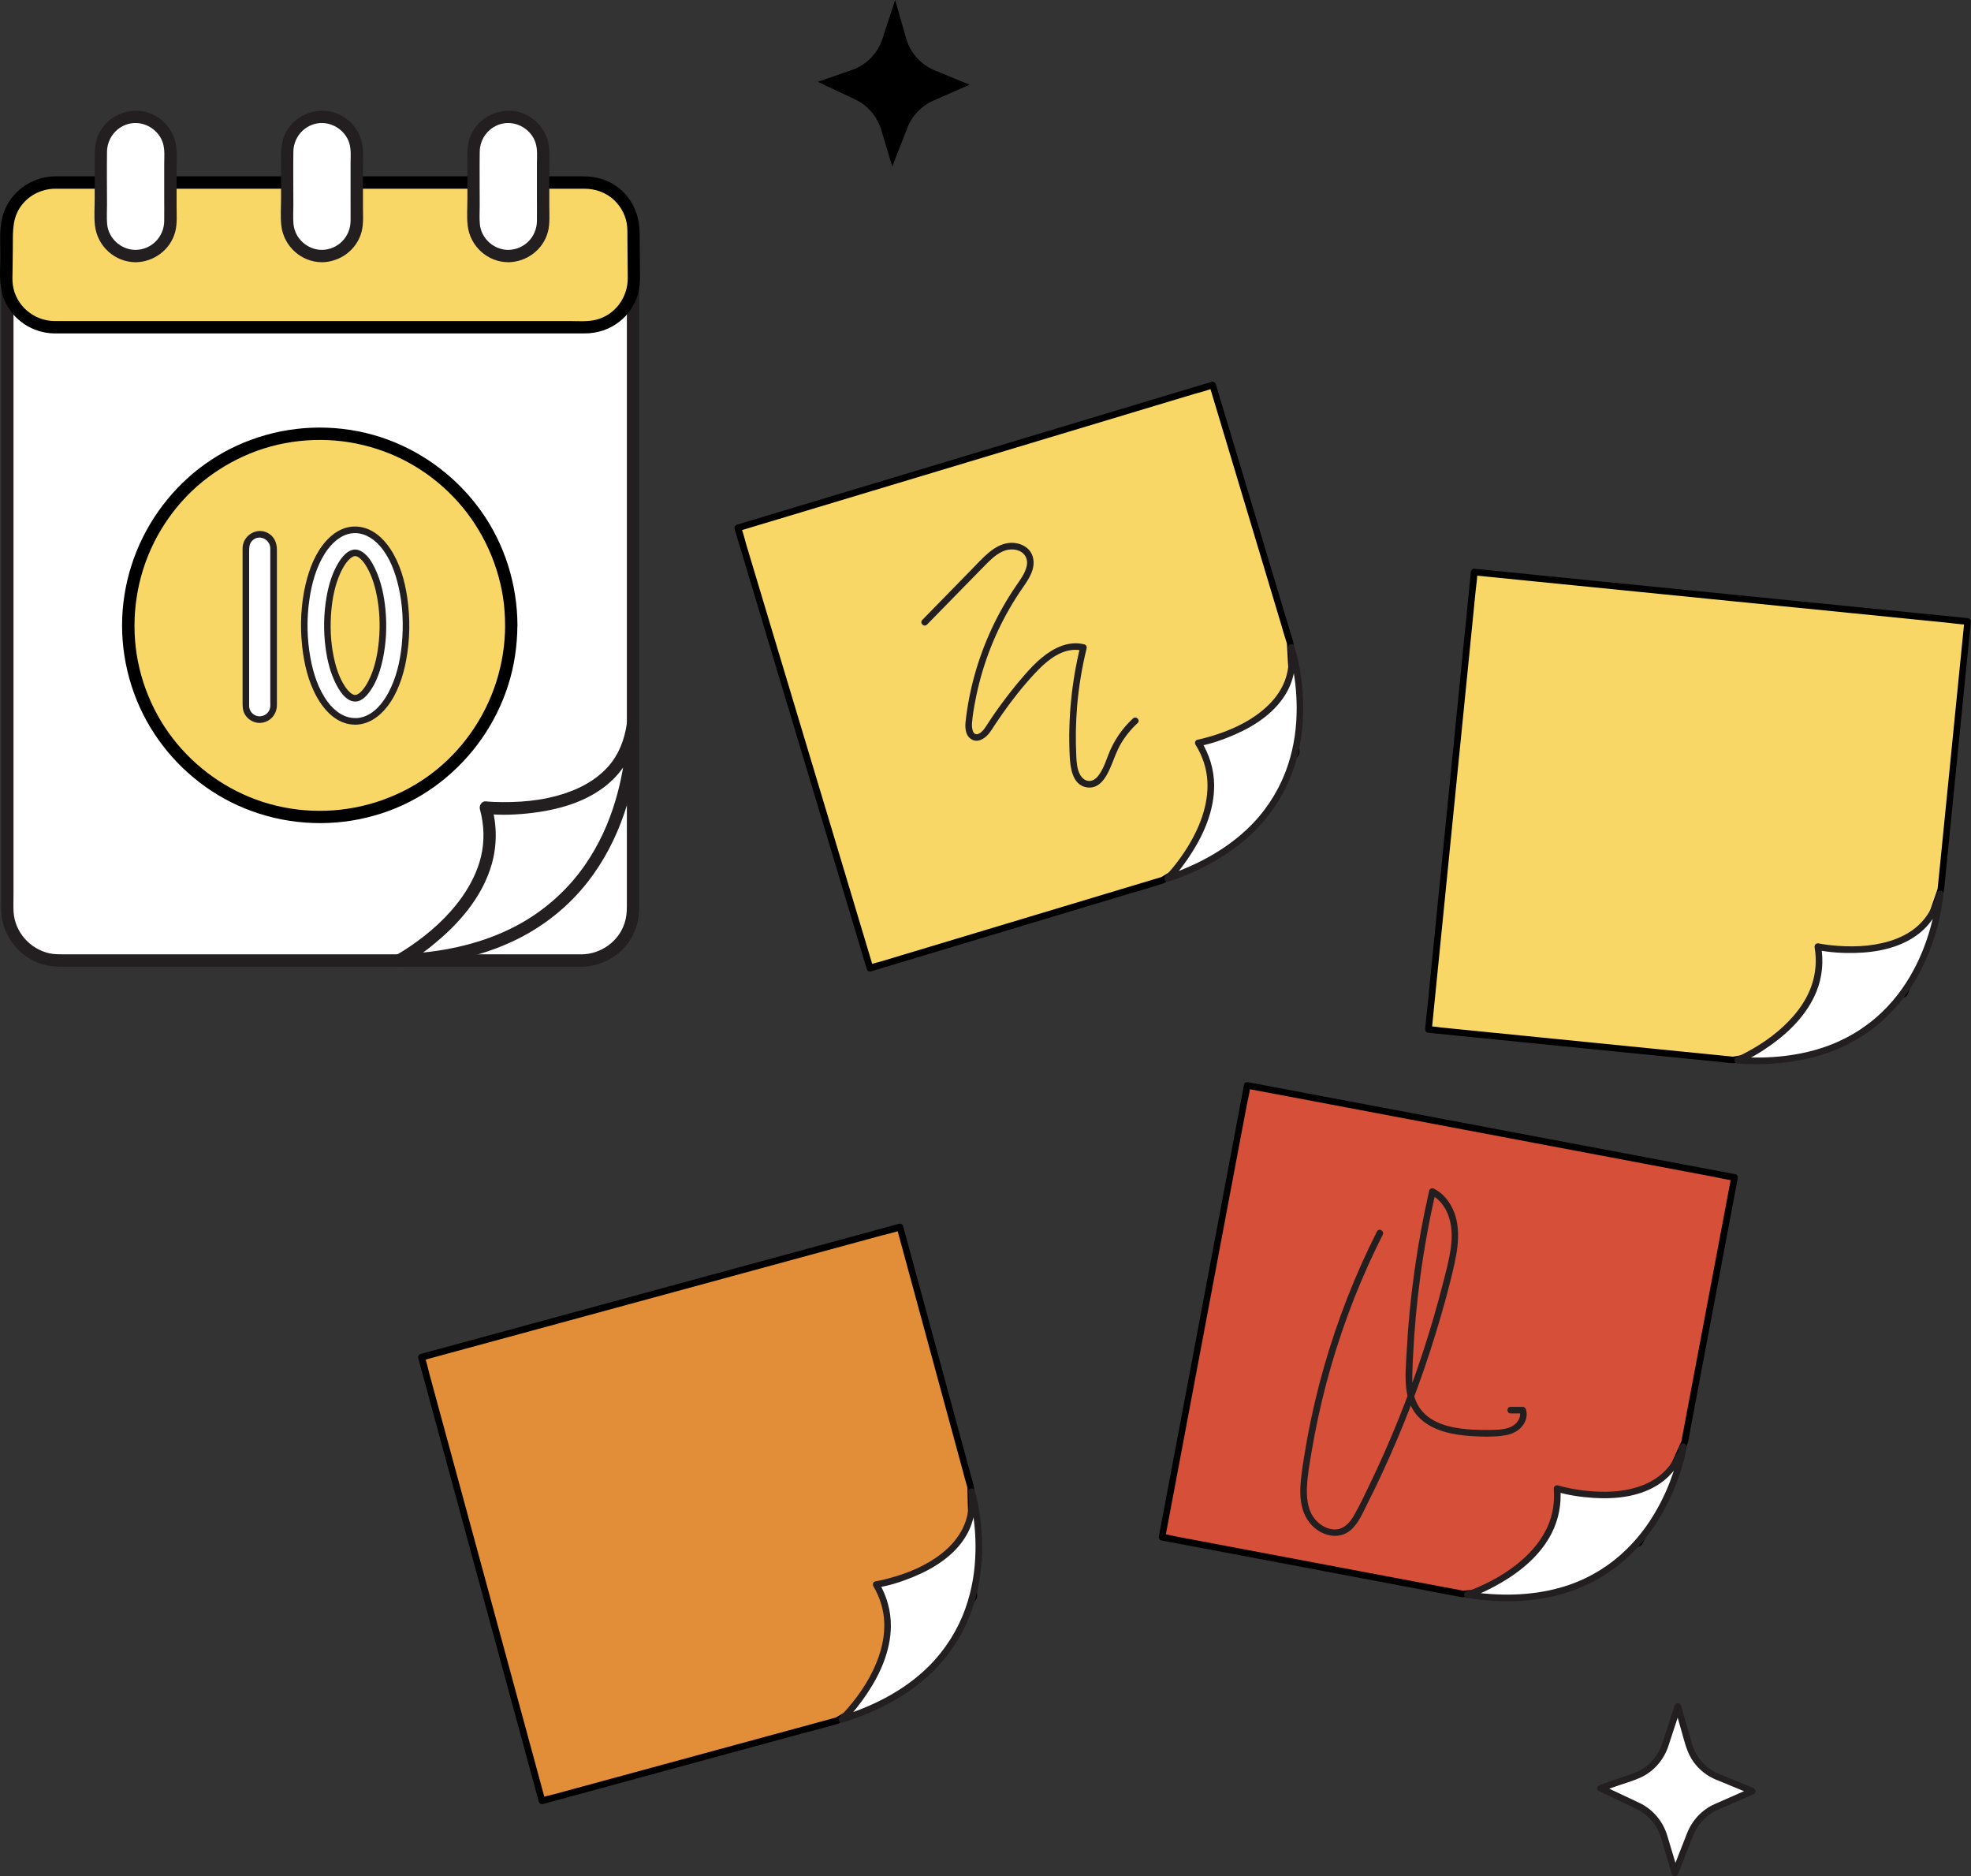 <?xml version="1.0" encoding="UTF-8"?>
<svg xmlns="http://www.w3.org/2000/svg" width="269" height="256" viewBox="0 0 269 256" fill="none">
  <rect x="0" y="0" width="269" height="256" fill="#333333" stroke="none"/>
  <g clip-path="url(#clip0_2001_8614)">
    <path d="M127.554 9.594L132.328 11.559L127.392 13.727C125.769 14.438 124.497 15.765 123.85 17.415L121.773 22.723L120.263 17.694C119.714 15.877 118.424 14.375 116.707 13.565L111.609 11.164L116.257 9.553C118.235 8.87 119.777 7.3 120.429 5.312L122.169 0L123.67 5.244C124.232 7.214 125.666 8.816 127.559 9.594H127.554Z" fill="black"></path>
    <path d="M234.394 242.43L239.168 244.396L234.232 246.564C232.609 247.274 231.337 248.601 230.69 250.252L228.613 255.559L227.103 250.531C226.554 248.714 225.264 247.211 223.547 246.402L218.449 244L223.097 242.39C225.075 241.706 226.617 240.136 227.269 238.148L229.009 232.836L230.51 238.081C231.072 240.051 232.506 241.652 234.398 242.43H234.394Z" fill="white"></path>
    <path d="M234.272 242.862L238.448 244.58L239.046 244.828L238.938 244.004C237.293 244.729 235.648 245.439 234.007 246.172C232.272 246.946 230.946 248.385 230.249 250.139C229.921 250.967 229.597 251.799 229.273 252.631L228.172 255.442H229.04C228.536 253.765 228.042 252.087 227.529 250.414C226.94 248.498 225.578 246.883 223.767 246.015C222.989 245.642 222.202 245.277 221.42 244.909L218.669 243.613L218.561 244.436L221.123 243.55C222.059 243.226 223.034 242.948 223.933 242.534C225.718 241.706 227.071 240.127 227.691 238.27C227.961 237.456 228.226 236.642 228.491 235.828L229.431 232.962H228.563L229.525 236.327C229.921 237.703 230.231 239.129 231.067 240.321C231.903 241.513 232.973 242.327 234.263 242.867C234.488 242.961 234.758 242.768 234.816 242.552C234.888 242.291 234.726 242.093 234.501 241.998C232.69 241.238 231.413 239.673 230.883 237.807L229.79 233.997L229.422 232.715C229.296 232.274 228.689 232.301 228.554 232.715C227.983 234.451 227.417 236.192 226.846 237.928C226.356 239.412 225.372 240.676 224.018 241.463C223.164 241.958 222.166 242.228 221.236 242.552L218.309 243.568C217.977 243.685 217.824 244.211 218.202 244.391C219.869 245.178 221.537 245.966 223.205 246.753C224.67 247.445 225.866 248.615 226.468 250.135C226.805 250.985 227.021 251.894 227.286 252.771L228.163 255.685C228.298 256.139 228.873 256.086 229.031 255.685L231.058 250.504C231.642 249.015 232.735 247.796 234.173 247.085C234.964 246.694 235.796 246.366 236.605 246.011L239.383 244.792C239.783 244.616 239.585 244.099 239.275 243.968L235.099 242.25L234.501 242.003C234.277 241.909 234.007 242.102 233.948 242.318C233.877 242.574 234.038 242.777 234.263 242.871L234.272 242.862Z" fill="#231F20"></path>
    <path d="M79.352 24.913H8.057C4.162 24.913 1.004 28.073 1.004 31.97V124.004C1.004 127.901 4.162 131.061 8.057 131.061H79.352C83.247 131.061 86.405 127.901 86.405 124.004V31.97C86.405 28.073 83.247 24.913 79.352 24.913Z" fill="white"></path>
    <path d="M79.35 130.215H58.668C54.559 130.215 50.45 130.215 46.342 130.215C42.233 130.215 37.958 130.215 33.768 130.215C29.956 130.215 26.14 130.215 22.328 130.215C19.37 130.215 16.412 130.215 13.45 130.215H8.568C7.957 130.215 7.35 130.215 6.743 130.08C4.073 129.487 2.005 127.152 1.852 124.395C1.807 123.563 1.843 122.717 1.843 121.881C1.843 119.897 1.843 117.914 1.843 115.93C1.843 113.947 1.843 109.984 1.843 107.011V33.684C1.843 32.447 1.767 31.201 2.158 30.005C2.985 27.473 5.412 25.777 8.051 25.754C8.307 25.754 8.568 25.754 8.824 25.754H14.156C17.235 25.754 20.314 25.754 23.393 25.754C27.268 25.754 31.139 25.754 35.014 25.754C39.217 25.754 43.42 25.754 47.623 25.754C51.678 25.754 55.732 25.754 59.787 25.754C63.217 25.754 66.647 25.754 70.076 25.754C72.405 25.754 74.734 25.754 77.062 25.754C78.325 25.754 79.714 25.633 80.946 25.961C83.612 26.676 85.513 29.128 85.554 31.889C85.554 32.101 85.554 32.312 85.554 32.523V36.742C85.554 39.275 85.554 41.807 85.554 44.339C85.554 46.871 85.554 51.086 85.554 54.459V112.845C85.554 115.238 85.554 117.63 85.554 120.028C85.554 122.425 85.554 122.479 85.554 123.707C85.554 124.454 85.486 125.182 85.261 125.902C84.457 128.475 82.011 130.193 79.346 130.224C78.262 130.238 78.258 131.924 79.346 131.911C82.304 131.879 85.113 130.206 86.417 127.521C86.988 126.347 87.239 125.097 87.239 123.797C87.239 122.632 87.239 121.463 87.239 120.298V91.579C87.239 87.369 87.239 83.155 87.239 78.945C87.239 74.735 87.239 70.444 87.239 66.189C87.239 61.934 87.239 58.273 87.239 54.315C87.239 50.924 87.239 47.532 87.239 44.146C87.239 41.609 87.239 39.072 87.239 36.535V32.434C87.239 31.966 87.239 31.507 87.177 31.039C86.808 28.057 84.785 25.543 81.966 24.522C80.456 23.973 78.851 24.072 77.273 24.072C74.967 24.072 72.657 24.072 70.351 24.072C66.898 24.072 63.442 24.072 59.989 24.072C55.903 24.072 51.817 24.072 47.735 24.072C43.654 24.072 39.257 24.072 35.014 24.072C31.094 24.072 27.174 24.072 23.25 24.072H8.743C8.411 24.072 8.074 24.063 7.741 24.081C4.797 24.207 2.054 26.02 0.859 28.732C0.171 30.297 0.162 31.844 0.162 33.49V47.636C0.162 51.27 0.162 54.904 0.162 58.539C0.162 62.173 0.162 66.765 0.162 70.876V116.169C0.162 118.13 0.162 120.091 0.162 122.047C0.162 123.131 0.104 124.238 0.274 125.313C0.737 128.223 2.918 130.674 5.718 131.551C6.608 131.83 7.534 131.902 8.46 131.902H13.203C16.152 131.902 19.105 131.902 22.054 131.902C25.906 131.902 29.754 131.902 33.607 131.902H58.722C62.259 131.902 65.793 131.902 69.33 131.902H79.355C80.438 131.902 80.443 130.215 79.355 130.215H79.35Z" fill="#231F20"></path>
    <path d="M7.423 44.654H79.95C83.6 44.654 86.549 41.676 86.517 38.024L86.463 31.431C86.432 27.823 83.501 24.913 79.896 24.913H7.5C3.899 24.913 0.973 27.81 0.932 31.413L0.856 38.006C0.815 41.668 3.769 44.654 7.423 44.654Z" fill="#F9D766"></path>
    <path d="M7.423 45.495H75.589C76.987 45.495 78.385 45.495 79.779 45.495C81.546 45.495 83.218 44.951 84.602 43.84C85.776 42.9 86.643 41.591 87.061 40.152C87.322 39.266 87.358 38.362 87.349 37.449L87.299 31.849C87.277 29.285 86.279 26.955 84.157 25.43C82.849 24.49 81.28 24.072 79.684 24.068C79.186 24.068 78.691 24.068 78.192 24.068H8.165C7.707 24.068 7.253 24.059 6.794 24.104C3.724 24.432 1.076 26.622 0.316 29.645C-0.124 31.39 0.065 33.369 0.047 35.15C0.024 37.062 -0.183 39.063 0.568 40.876C1.714 43.66 4.43 45.459 7.428 45.495C8.511 45.508 8.516 43.822 7.428 43.808C4.6 43.777 2.133 41.685 1.746 38.852C1.661 38.222 1.705 37.561 1.714 36.927L1.75 33.868C1.773 32.024 1.616 30.153 2.609 28.502C3.665 26.762 5.553 25.763 7.567 25.75C8.772 25.741 9.977 25.75 11.181 25.75H75.639C77.001 25.75 78.363 25.75 79.725 25.75C81.276 25.75 82.746 26.267 83.87 27.355C84.827 28.282 85.465 29.546 85.591 30.877C85.65 31.498 85.623 32.137 85.632 32.762C85.645 34.493 85.672 36.225 85.677 37.957C85.677 40.579 83.978 42.94 81.411 43.615C80.197 43.934 78.803 43.804 77.558 43.804H7.423C6.34 43.804 6.336 45.49 7.423 45.49V45.495Z" fill="black"></path>
    <path d="M54.512 131.043C54.512 131.043 69.836 122.785 66.303 110.204C66.303 110.204 84.508 112.17 86.343 99.064C86.343 99.064 87.52 129.864 54.512 131.043Z" fill="white"></path>
    <path d="M54.934 131.771C56.808 130.759 58.557 129.424 60.157 128.029C63.241 125.34 65.947 121.953 67.098 117.968C67.853 115.354 67.831 112.597 67.111 109.98L66.298 111.046C68.419 111.275 70.622 111.172 72.735 110.911C76.731 110.411 80.885 109.161 83.789 106.228C85.65 104.348 86.773 101.893 87.151 99.288L85.497 99.064C85.533 100.067 85.465 101.079 85.375 102.077C85.331 102.585 85.272 103.089 85.209 103.593C85.209 103.602 85.232 103.449 85.209 103.624C85.2 103.692 85.191 103.759 85.182 103.827C85.16 103.975 85.137 104.124 85.115 104.272C85.065 104.582 85.016 104.893 84.957 105.203C84.71 106.557 84.395 107.897 84 109.22C83.051 112.399 81.739 115.283 79.815 118.062C77.639 121.202 74.69 123.914 71.323 125.852C66.918 128.389 61.879 129.644 56.84 130.058C56.066 130.121 55.293 130.166 54.516 130.193C53.432 130.233 53.428 131.92 54.516 131.879C60.036 131.672 65.569 130.633 70.55 128.173C74.308 126.32 77.639 123.639 80.219 120.334C82.413 117.522 84.058 114.342 85.205 110.969C86.09 108.365 86.666 105.662 86.976 102.927C87.12 101.677 87.259 100.372 87.187 99.109C87.187 99.091 87.187 99.073 87.187 99.05C87.151 98.15 85.672 97.845 85.533 98.825C85.223 100.957 84.436 102.995 82.997 104.605C81.734 106.017 80.08 107.079 78.372 107.78C75.198 109.085 71.908 109.476 68.518 109.449C67.781 109.444 67.039 109.422 66.307 109.345C65.749 109.287 65.363 109.93 65.493 110.411C66.077 112.539 66.158 114.752 65.641 116.902C65.16 118.89 64.234 120.72 63.061 122.389C61.146 125.11 58.584 127.368 55.909 129.172C55.32 129.567 54.718 129.959 54.093 130.296C53.14 130.813 53.99 132.271 54.943 131.753L54.934 131.771Z" fill="#231F20"></path>
    <path d="M158.73 120.077L118.744 132.109L100.691 72.027L165.508 52.525L176.086 87.729L176.926 102.747L164.214 116.659L158.73 120.077Z" fill="#F9D766"></path>
    <path d="M158.609 119.645L154.626 120.842L145.061 123.72L133.53 127.188L123.56 130.188L120.26 131.182C119.757 131.335 119.172 131.434 118.691 131.654C118.669 131.663 118.647 131.668 118.624 131.677L119.177 131.992L118.696 130.386L117.383 126.014L115.441 119.546L113.072 111.657L110.474 103.017L107.853 94.296L105.408 86.164L103.345 79.291L101.861 74.348C101.632 73.579 101.457 72.756 101.16 72.009C101.147 71.978 101.142 71.942 101.129 71.91L100.814 72.464L102.554 71.942L107.269 70.525L114.237 68.429L122.769 65.861L132.078 63.059L141.473 60.23L150.235 57.594L157.643 55.363L162.992 53.753C163.824 53.501 164.709 53.312 165.514 52.993C165.55 52.979 165.586 52.97 165.622 52.961L165.069 52.646L167.038 59.195L171.146 72.868L174.792 85.003C175.062 85.903 175.309 86.811 175.601 87.702C175.615 87.747 175.624 87.801 175.646 87.846C175.592 87.711 175.637 87.698 175.633 87.783C175.633 87.855 175.642 87.936 175.646 88.008L175.759 90.014L176.455 102.468L176.469 102.747L176.599 102.428L169.811 109.854L165.411 114.671L164.138 116.061C164.057 116.146 163.968 116.231 163.896 116.326C163.846 116.393 164.035 116.24 163.945 116.29C163.855 116.339 163.77 116.398 163.684 116.452L158.488 119.69C157.998 119.996 158.447 120.774 158.942 120.468L162.385 118.323L164.197 117.194C164.363 117.091 164.503 116.996 164.633 116.857L170.018 110.965L176.523 103.849C176.846 103.498 177.372 103.111 177.354 102.603C177.318 101.51 177.233 100.417 177.17 99.324L176.599 89.11C176.572 88.606 176.608 88.044 176.487 87.554C176.365 87.063 176.186 86.555 176.037 86.056L173.763 78.486L170.612 67.997L167.645 58.129L166.004 52.673L165.927 52.413C165.86 52.183 165.613 52.026 165.375 52.098L163.635 52.619L158.919 54.036L151.952 56.132L143.42 58.7L134.11 61.502L124.715 64.332L115.954 66.967L108.546 69.198L103.196 70.808C102.356 71.06 101.506 71.299 100.675 71.569C100.639 71.582 100.603 71.591 100.567 71.6C100.337 71.668 100.18 71.915 100.252 72.153L100.733 73.759L102.046 78.131L103.988 84.599L106.357 92.488L108.955 101.128L111.575 109.849L114.021 117.981L116.084 124.854L117.568 129.797C117.801 130.575 118.022 131.362 118.269 132.136C118.278 132.167 118.287 132.203 118.3 132.235C118.368 132.464 118.615 132.621 118.853 132.549L122.836 131.353L132.402 128.474L143.932 125.007L153.903 122.007C155.521 121.521 157.166 121.08 158.771 120.54C158.794 120.531 158.816 120.527 158.839 120.518C159.391 120.351 159.158 119.483 158.6 119.65L158.609 119.645Z" fill="black"></path>
    <path d="M159.348 119.879C159.348 119.879 169.098 110.115 163.542 101.371C163.542 101.371 177.81 98.704 176.21 88.341C176.21 88.341 184.131 111.446 159.344 119.879H159.348Z" fill="white"></path>
    <path d="M159.667 120.194C160.841 119.02 161.852 117.635 162.733 116.236C164.45 113.515 165.74 110.353 165.704 107.092C165.682 104.978 165.057 102.932 163.933 101.146L163.664 101.807C165.34 101.492 166.99 100.903 168.55 100.224C171.4 98.978 174.218 97.085 175.715 94.273C176.709 92.402 176.965 90.306 176.65 88.224L175.783 88.462C176.044 89.222 176.223 90.019 176.381 90.806C176.462 91.206 176.538 91.611 176.601 92.016C176.637 92.24 176.668 92.47 176.704 92.695C176.722 92.821 176.7 92.641 176.713 92.767C176.722 92.821 176.727 92.874 176.736 92.928C176.754 93.059 176.767 93.185 176.781 93.315C176.902 94.404 176.97 95.501 176.97 96.603C176.97 99.279 176.623 101.803 175.787 104.357C174.83 107.281 173.212 110.007 171.072 112.269C168.276 115.219 164.711 117.342 160.944 118.818C160.378 119.038 159.807 119.245 159.231 119.443C158.687 119.627 158.921 120.5 159.47 120.311C163.578 118.908 167.525 116.87 170.717 113.888C173.149 111.612 175.046 108.824 176.25 105.72C177.257 103.134 177.756 100.363 177.851 97.593C177.923 95.452 177.752 93.302 177.37 91.197C177.19 90.216 176.992 89.204 176.659 88.26C176.655 88.246 176.65 88.233 176.646 88.219C176.453 87.662 175.693 87.895 175.778 88.458C176.035 90.149 175.841 91.912 175.122 93.437C174.452 94.858 173.436 96.014 172.218 97.008C170.159 98.681 167.66 99.77 165.12 100.507C164.558 100.669 163.992 100.827 163.421 100.935C163.138 100.989 163.007 101.366 163.151 101.596C164.1 103.102 164.684 104.807 164.783 106.593C164.873 108.216 164.594 109.831 164.086 111.374C163.614 112.8 162.949 114.154 162.171 115.431C161.555 116.447 160.859 117.423 160.148 118.291C159.793 118.728 159.425 119.16 159.029 119.56C158.633 119.96 159.254 120.608 159.663 120.194H159.667Z" fill="#231F20"></path>
    <path d="M236.51 144.631L194.965 140.475L201.204 78.05L268.552 84.788L264.897 121.364L259.944 135.568L242.884 143.565L236.51 144.631Z" fill="#F9D766"></path>
    <path d="M236.509 144.181L232.369 143.767L222.43 142.773L210.451 141.577L200.089 140.542L196.655 140.2C196.129 140.146 195.567 140.034 195.036 140.038C195.014 140.038 194.987 140.034 194.964 140.029L195.414 140.479L195.58 138.806L196.034 134.254L196.704 127.557L197.522 119.353L198.421 110.367L199.325 101.331L200.17 92.87L200.885 85.723L201.397 80.587C201.478 79.786 201.613 78.968 201.64 78.162C201.64 78.126 201.649 78.091 201.649 78.059L201.199 78.509L203.006 78.689L207.902 79.179L215.135 79.903L223.995 80.789L233.7 81.761L243.459 82.737L252.562 83.645L260.28 84.419L265.809 84.972C266.677 85.058 267.558 85.201 268.43 85.233C268.466 85.233 268.507 85.242 268.543 85.246L268.093 84.797L267.904 86.681L267.414 91.575L266.74 98.335L265.994 105.824L265.288 112.894L264.735 118.409L264.452 121.224C264.447 121.274 264.443 121.323 264.438 121.373C264.479 121.103 264.389 121.44 264.366 121.512L263.697 123.437L261.368 130.112L259.597 135.194L259.503 135.46L259.709 135.19L256.828 136.539L250.58 139.467L244.682 142.233L242.987 143.025C242.879 143.074 242.771 143.124 242.663 143.178C242.601 143.209 242.816 143.164 242.713 143.146C242.627 143.133 242.497 143.182 242.412 143.196L236.541 144.176L236.379 144.203C235.808 144.298 236.051 145.166 236.617 145.071L240.591 144.406L242.731 144.05C242.92 144.019 243.072 143.974 243.243 143.893L250.467 140.506L259.179 136.422C259.471 136.283 259.772 136.157 260.06 136.008C260.253 135.909 260.343 135.752 260.411 135.554L261.49 132.455L264.856 122.798C265.023 122.322 265.279 121.813 265.337 121.305C265.396 120.797 265.441 120.262 265.495 119.74L266.277 111.9L267.369 100.962L268.39 90.743L268.956 85.058L268.983 84.792C269.01 84.531 268.754 84.365 268.534 84.342L266.726 84.162L261.831 83.672L254.598 82.948L245.738 82.062L236.033 81.091L226.274 80.115L217.171 79.206L209.453 78.432L203.923 77.879C203.051 77.794 202.175 77.672 201.303 77.618C201.267 77.618 201.226 77.609 201.19 77.605C200.93 77.578 200.763 77.834 200.741 78.055L200.574 79.728L200.12 84.279L199.451 90.977L198.633 99.181L197.733 108.167L196.83 117.203L195.985 125.664L195.27 132.81L194.758 137.947C194.677 138.752 194.564 139.562 194.515 140.371C194.515 140.407 194.506 140.443 194.506 140.475C194.479 140.736 194.735 140.902 194.955 140.924L199.096 141.338L209.035 142.332L221.014 143.529L231.376 144.563L234.81 144.905C235.345 144.959 235.889 145.049 236.429 145.067C236.451 145.067 236.478 145.071 236.5 145.076C237.076 145.134 237.071 144.235 236.5 144.176L236.509 144.181Z" fill="black"></path>
    <path d="M237.161 144.685C237.161 144.685 249.896 139.382 248.098 129.181C248.098 129.181 262.303 132.167 264.78 121.975C264.78 121.975 263.283 146.358 237.156 144.685H237.161Z" fill="white"></path>
    <path d="M237.281 145.116C238.828 144.473 240.298 143.587 241.66 142.62C244.307 140.74 246.69 138.32 247.922 135.266C248.717 133.292 248.897 131.151 248.533 129.059L247.98 129.613C249.657 129.963 251.419 130.067 253.127 130.031C256.274 129.963 259.578 129.289 262.068 127.251C263.673 125.938 264.725 124.094 265.215 122.092L264.334 121.971C264.32 122.187 264.293 122.403 264.271 122.619C264.266 122.672 264.257 122.722 264.253 122.776C264.253 122.807 264.244 122.839 264.239 122.866C264.226 122.965 264.257 122.731 264.239 122.857C264.221 122.992 264.199 123.131 264.181 123.266C264.131 123.599 264.073 123.927 264.01 124.256C263.637 126.203 263.066 128.11 262.311 129.945C262.212 130.184 262.118 130.409 261.974 130.719C261.843 131.007 261.709 131.295 261.569 131.578C261.281 132.154 260.976 132.725 260.648 133.278C259.942 134.47 259.169 135.568 258.297 136.58C256.242 138.977 253.734 140.848 250.848 142.143C247.153 143.799 243.035 144.374 239.003 144.302C238.387 144.293 237.771 144.266 237.155 144.226C236.576 144.19 236.58 145.089 237.155 145.125C241.471 145.4 245.903 145.017 249.971 143.47C253.069 142.292 255.883 140.461 258.171 138.055C260.077 136.053 261.596 133.701 262.738 131.187C263.628 129.226 264.302 127.17 264.752 125.065C264.891 124.409 265.013 123.743 265.102 123.077C265.152 122.726 265.219 122.362 265.224 122.007C265.224 121.993 265.224 121.98 265.224 121.966C265.255 121.458 264.46 121.359 264.343 121.845C263.925 123.536 263.107 125.079 261.825 126.257C260.706 127.292 259.304 127.989 257.852 128.425C255.285 129.199 252.543 129.262 249.855 128.974C249.733 128.96 249.612 128.947 249.49 128.933C249.423 128.924 249.36 128.915 249.293 128.906C249.149 128.888 249.338 128.915 249.23 128.897C249.05 128.87 248.866 128.843 248.686 128.816C248.528 128.789 248.367 128.762 248.209 128.731C247.854 128.655 247.598 128.938 247.656 129.284C247.958 131.034 247.818 132.828 247.234 134.506C246.708 136.017 245.831 137.403 244.788 138.608C243.017 140.655 240.833 142.251 238.455 143.529C238.095 143.722 237.731 143.911 237.358 144.082C237.254 144.131 237.147 144.181 237.043 144.226C236.958 144.262 236.872 144.298 237.03 144.235C236.805 144.329 236.648 144.532 236.715 144.788C236.773 144.999 237.043 145.197 237.268 145.103L237.281 145.116Z" fill="#231F20"></path>
    <path d="M114.259 234.775L73.973 245.736L57.516 185.201L122.827 167.425L132.469 202.895L132.914 217.935L119.833 231.501L114.259 234.775Z" fill="#E28D37"></path>
    <path d="M114.144 234.339L110.13 235.432L100.496 238.054L88.881 241.216L78.811 243.955L75.503 244.854C74.99 244.994 74.415 245.079 73.925 245.286C73.902 245.295 73.88 245.3 73.858 245.304L74.41 245.619L73.97 243.995L72.77 239.579L71.003 233.079L68.841 225.118L66.472 216.402L64.089 207.64L61.86 199.436L59.981 192.532L58.623 187.544C58.412 186.766 58.259 185.938 57.98 185.182C57.967 185.151 57.962 185.115 57.953 185.083L57.639 185.637L59.392 185.16L64.139 183.869L71.156 181.962L79.751 179.623L89.128 177.073L98.595 174.496L107.455 172.085L114.94 170.047L120.298 168.59C121.138 168.361 122.02 168.185 122.838 167.897C122.874 167.884 122.91 167.88 122.946 167.866L122.393 167.551L124.182 174.131L127.94 187.958L131.257 200.16C131.504 201.069 131.734 201.982 131.999 202.881C132.012 202.926 132.021 202.976 132.035 203.021C131.976 202.859 132.026 202.881 132.021 202.953C132.017 203.025 132.021 203.102 132.026 203.169L132.084 205.202L132.453 217.638L132.462 217.931L132.592 217.611L125.566 224.902L121.076 229.562L119.785 230.898C119.7 230.983 119.606 231.069 119.529 231.163C119.475 231.226 119.669 231.087 119.579 231.123C119.48 231.168 119.381 231.24 119.286 231.294L114.031 234.379C113.533 234.671 113.987 235.45 114.485 235.157L118.005 233.088L119.835 232.013C119.997 231.919 120.136 231.829 120.266 231.689L125.827 225.923L132.498 219.001C132.831 218.655 133.375 218.282 133.357 217.764L133.258 214.458L132.956 204.267C132.943 203.763 132.997 203.201 132.88 202.706C132.763 202.211 132.606 201.689 132.466 201.186L130.399 193.575L127.513 182.965L124.82 173.056L123.323 167.556L123.256 167.304C123.193 167.07 122.937 166.926 122.703 166.989L120.95 167.466L116.203 168.757L109.186 170.664L100.591 173.002L91.214 175.553L81.747 178.13L72.886 180.541L65.402 182.578L60.044 184.036C59.199 184.265 58.344 184.476 57.504 184.728C57.468 184.737 57.432 184.746 57.396 184.76C57.162 184.823 57.018 185.079 57.081 185.313L57.522 186.937L58.722 191.353L60.489 197.853L62.651 205.814L65.02 214.53L67.402 223.292L69.632 231.496L71.511 238.4L72.868 243.388C73.084 244.175 73.278 244.971 73.511 245.75C73.52 245.781 73.529 245.817 73.538 245.848C73.601 246.082 73.858 246.226 74.091 246.163L78.106 245.07L87.739 242.448L99.355 239.286L109.424 236.547C111.047 236.106 112.705 235.719 114.31 235.216C114.333 235.207 114.355 235.202 114.378 235.198C114.935 235.045 114.697 234.177 114.139 234.33L114.144 234.339Z" fill="black"></path>
    <path d="M114.891 234.59C114.891 234.59 124.893 225.087 119.575 216.199C119.575 216.199 133.906 213.914 132.584 203.511C132.584 203.511 139.889 226.818 114.891 234.59Z" fill="white"></path>
    <path d="M115.21 234.91C116.415 233.763 117.458 232.405 118.379 231.028C120.168 228.352 121.535 225.226 121.584 221.965C121.616 219.851 121.04 217.787 119.966 215.974L119.696 216.635C121.359 216.37 123.009 215.839 124.565 215.205C127.46 214.018 130.332 212.232 131.923 209.443C132.948 207.644 133.294 205.562 133.038 203.515L132.157 203.637C132.395 204.401 132.553 205.198 132.692 205.98C132.728 206.178 132.759 206.371 132.791 206.569C132.804 206.668 132.822 206.763 132.836 206.862C132.845 206.911 132.849 206.956 132.858 207.006C132.863 207.046 132.894 207.266 132.876 207.123C132.939 207.59 132.989 208.058 133.029 208.526C133.124 209.614 133.16 210.712 133.128 211.805C133.115 212.43 133.074 213.051 133.02 213.671C132.957 214.359 132.894 214.85 132.782 215.511C132.553 216.865 132.211 218.205 131.748 219.5C130.719 222.393 129.015 225.096 126.817 227.304C123.949 230.183 120.33 232.202 116.532 233.578C115.952 233.79 115.367 233.983 114.778 234.168C114.23 234.339 114.464 235.207 115.017 235.036C119.17 233.74 123.176 231.797 126.448 228.892C128.929 226.688 130.889 223.953 132.171 220.895C133.24 218.34 133.816 215.596 133.982 212.835C134.117 210.68 133.996 208.512 133.667 206.376C133.515 205.4 133.353 204.383 133.038 203.443C133.038 203.43 133.029 203.416 133.025 203.403C132.881 202.944 132.076 202.998 132.144 203.524C132.359 205.265 132.153 207.033 131.375 208.584C130.687 209.952 129.631 211.112 128.448 212.03C126.295 213.698 123.796 214.71 121.193 215.394C120.622 215.542 120.047 215.686 119.462 215.781C119.17 215.826 119.058 216.213 119.193 216.442C120.105 217.976 120.636 219.694 120.685 221.484C120.73 223.112 120.406 224.718 119.858 226.243C118.955 228.752 117.444 231.069 115.731 233.048C115.363 233.475 114.985 233.898 114.581 234.285C114.176 234.671 114.796 235.319 115.214 234.919L115.21 234.91Z" fill="#231F20"></path>
    <path d="M199.61 217.49L158.582 209.745L170.211 148.094L236.718 160.652L229.908 196.773L223.741 210.496L206.052 216.982L199.61 217.49Z" fill="#D65039"></path>
    <path d="M199.729 217.058L195.629 216.285L185.861 214.44L173.975 212.196L163.767 210.267L160.377 209.628C159.86 209.529 159.298 209.349 158.772 209.327C158.75 209.327 158.727 209.318 158.705 209.313L159.02 209.866L159.33 208.22L160.175 203.736L161.425 197.106L162.949 189.015L164.621 180.154L166.306 171.208L167.884 162.828L169.21 155.807L170.172 150.716C170.321 149.929 170.554 149.115 170.626 148.319C170.626 148.283 170.64 148.251 170.644 148.215L170.091 148.53L171.872 148.867L176.717 149.78L183.883 151.134L192.626 152.785L202.161 154.584L211.821 156.41L220.829 158.11L228.413 159.541L233.893 160.575C234.747 160.737 235.623 160.971 236.491 161.065C236.527 161.065 236.567 161.079 236.603 161.088L236.288 160.535L235.03 167.218L232.378 181.274L230.031 193.706L229.505 196.503C229.496 196.553 229.478 196.607 229.478 196.656C229.478 196.566 229.546 196.512 229.501 196.598C229.469 196.665 229.442 196.728 229.411 196.796L228.588 198.626L223.477 210.001L223.356 210.271L223.625 210.064L214.122 213.55L207.995 215.799L206.278 216.428C206.175 216.464 206.04 216.491 205.95 216.55C205.896 216.586 206.134 216.545 206.013 216.541C205.91 216.541 205.797 216.559 205.694 216.568L199.616 217.045C199.045 217.09 199.036 217.989 199.616 217.944L203.64 217.629L205.766 217.463C205.964 217.449 206.139 217.436 206.323 217.369L213.812 214.62L222.875 211.297C223.302 211.139 223.98 211.031 224.196 210.59C224.677 209.596 225.104 208.571 225.558 207.563L229.739 198.266C229.946 197.808 230.238 197.326 230.364 196.836C230.49 196.346 230.557 195.802 230.656 195.289L232.112 187.557L234.153 176.731L236.055 166.652L237.116 161.034L237.165 160.777C237.206 160.553 237.107 160.274 236.85 160.224L235.07 159.887L230.224 158.974L223.059 157.62L214.316 155.969L204.781 154.17L195.121 152.344L186.113 150.644L178.529 149.214L173.049 148.179C172.182 148.017 171.319 147.846 170.451 147.689C170.415 147.684 170.375 147.675 170.339 147.666C170.114 147.626 169.835 147.725 169.786 147.981L169.476 149.628L168.631 154.112L167.381 160.742L165.857 168.833L164.185 177.694L162.499 186.64L160.921 195.019L159.595 202.04L158.633 207.132C158.48 207.932 158.323 208.728 158.179 209.529C158.175 209.565 158.166 209.596 158.161 209.632C158.121 209.857 158.22 210.136 158.476 210.186L162.575 210.959L172.344 212.803L184.229 215.048L194.438 216.977C196.101 217.292 197.764 217.629 199.432 217.922C199.454 217.922 199.477 217.931 199.499 217.935C200.066 218.043 200.309 217.175 199.738 217.067L199.729 217.058Z" fill="black"></path>
    <path d="M200.258 217.598C200.258 217.598 213.406 213.42 212.498 203.102C212.498 203.102 226.389 207.312 229.742 197.372C229.742 197.372 226.137 221.529 200.258 217.598Z" fill="white"></path>
    <path d="M200.379 218.034C201.966 217.531 203.507 216.766 204.941 215.925C207.706 214.306 210.309 212.102 211.774 209.201C212.727 207.316 213.132 205.211 212.952 203.102L212.381 203.533C214.017 204.028 215.766 204.276 217.47 204.388C220.58 204.59 223.974 204.217 226.595 202.391C228.317 201.195 229.508 199.467 230.182 197.493L229.315 197.255C229.193 198.051 228.986 198.842 228.766 199.616C228.528 200.457 228.249 201.289 227.939 202.103C227.849 202.346 227.75 202.584 227.656 202.823C227.629 202.886 227.602 202.949 227.575 203.016C227.543 203.093 227.575 203.016 227.579 203.007C227.566 203.039 227.552 203.07 227.539 203.106C227.481 203.237 227.427 203.367 227.368 203.497C227.134 204.024 226.883 204.545 226.622 205.054C225.395 207.424 223.911 209.52 222.023 211.373C219.816 213.545 217.141 215.219 214.197 216.24C210.34 217.58 206.196 217.814 202.154 217.396C201.561 217.333 200.972 217.256 200.383 217.171C200.145 217.135 199.898 217.229 199.83 217.486C199.772 217.697 199.902 218.003 200.145 218.039C204.447 218.686 208.893 218.709 213.105 217.526C216.31 216.626 219.286 215.025 221.785 212.821C223.853 210.995 225.57 208.782 226.923 206.381C227.979 204.505 228.825 202.508 229.458 200.452C229.751 199.499 230.02 198.527 230.173 197.542C230.173 197.529 230.178 197.515 230.178 197.502C230.263 196.94 229.503 196.701 229.31 197.264C228.757 198.883 227.791 200.362 226.447 201.401C225.206 202.36 223.758 202.917 222.23 203.237C220.814 203.529 219.326 203.596 217.847 203.524C217.191 203.493 216.539 203.43 215.887 203.349C215.748 203.331 215.977 203.363 215.842 203.345C215.802 203.34 215.761 203.331 215.721 203.327C215.654 203.318 215.586 203.309 215.523 203.3C215.384 203.277 215.24 203.255 215.101 203.232C214.844 203.192 214.593 203.142 214.336 203.093C213.761 202.98 213.186 202.854 212.624 202.683C212.363 202.602 212.03 202.827 212.053 203.115C212.206 204.892 211.945 206.682 211.212 208.31C210.538 209.803 209.549 211.112 208.38 212.25C206.465 214.117 204.11 215.538 201.646 216.599C201.588 216.626 201.529 216.649 201.471 216.676C201.592 216.622 201.413 216.698 201.386 216.712C201.282 216.752 201.183 216.797 201.08 216.838C200.914 216.905 200.752 216.968 200.585 217.027C200.442 217.081 200.293 217.135 200.149 217.18C199.601 217.355 199.835 218.223 200.388 218.048L200.379 218.034Z" fill="#231F20"></path>
    <path d="M43.651 111.486C58.085 111.486 69.786 99.779 69.786 85.336C69.786 70.894 58.085 59.186 43.651 59.186C29.217 59.186 17.516 70.894 17.516 85.336C17.516 99.779 29.217 111.486 43.651 111.486Z" fill="#F9D766"></path>
    <path d="M68.94 85.336C68.926 90.599 67.294 95.735 64.247 100.031C61.199 104.326 57.122 107.366 52.379 109.098C47.367 110.929 41.838 111.14 36.704 109.678C31.786 108.279 27.39 105.369 24.127 101.438C20.849 97.489 18.827 92.501 18.431 87.383C18.022 82.102 19.254 76.786 21.996 72.248C24.738 67.71 28.599 64.377 33.247 62.258C38.026 60.081 43.523 59.483 48.666 60.531C53.809 61.579 58.326 64.111 61.887 67.813C65.447 71.515 67.834 76.332 68.643 81.441C68.845 82.728 68.931 84.032 68.935 85.336C68.935 86.42 70.625 86.425 70.621 85.336C70.603 79.772 68.89 74.263 65.654 69.729C62.48 65.281 58.025 61.862 52.892 59.973C47.596 58.026 41.676 57.823 36.25 59.366C30.824 60.909 26.284 63.954 22.836 68.155C19.326 72.432 17.19 77.69 16.745 83.213C16.296 88.795 17.635 94.485 20.535 99.275C23.331 103.903 27.534 107.672 32.461 109.903C37.639 112.246 43.465 112.903 49.035 111.783C54.604 110.663 59.36 107.942 63.123 103.998C66.903 100.04 69.461 94.939 70.284 89.524C70.495 88.134 70.607 86.735 70.612 85.332C70.612 84.248 68.931 84.243 68.926 85.332L68.94 85.336Z" fill="black"></path>
    <path d="M23.256 20.694C23.256 18.071 21.13 15.945 18.509 15.945C15.887 15.945 13.762 18.071 13.762 20.694V30.194C13.762 32.817 15.887 34.943 18.509 34.943C21.13 34.943 23.256 32.817 23.256 30.194V20.694Z" fill="white"></path>
    <path d="M18.51 34.098C16.541 34.098 14.806 32.555 14.622 30.58C14.546 29.73 14.604 28.853 14.604 28.008C14.604 25.574 14.572 23.141 14.604 20.708C14.631 18.823 15.944 17.2 17.814 16.844C19.683 16.489 21.688 17.69 22.246 19.556C22.511 20.447 22.412 21.45 22.412 22.367V26.825C22.412 27.936 22.426 29.051 22.412 30.162C22.385 32.33 20.681 34.062 18.51 34.098C17.427 34.116 17.422 35.802 18.51 35.784C21.01 35.744 23.266 34.08 23.914 31.628C24.206 30.517 24.102 29.285 24.102 28.147V23.119C24.102 22.044 24.188 20.915 24.03 19.844C23.684 17.46 21.738 15.513 19.355 15.166C16.973 14.82 14.46 16.093 13.44 18.346C12.873 19.592 12.923 20.87 12.923 22.192V27.14C12.923 28.345 12.819 29.604 12.963 30.805C13.296 33.598 15.683 35.78 18.515 35.78C19.598 35.78 19.603 34.093 18.515 34.093L18.51 34.098Z" fill="#231F20"></path>
    <path d="M48.689 20.694C48.689 18.071 46.564 15.945 43.942 15.945C41.321 15.945 39.195 18.071 39.195 20.694V30.194C39.195 32.817 41.321 34.943 43.942 34.943C46.564 34.943 48.689 32.817 48.689 30.194V20.694Z" fill="white"></path>
    <path d="M43.944 34.098C41.975 34.098 40.24 32.555 40.056 30.58C39.979 29.73 40.038 28.853 40.038 28.008C40.038 25.574 40.006 23.141 40.038 20.708C40.065 18.823 41.377 17.2 43.247 16.844C45.117 16.489 47.122 17.69 47.679 19.556C47.945 20.447 47.846 21.45 47.846 22.367V26.825C47.846 27.936 47.859 29.051 47.846 30.162C47.819 32.33 46.115 34.062 43.944 34.098C42.861 34.116 42.856 35.802 43.944 35.784C46.443 35.744 48.7 34.08 49.347 31.628C49.639 30.517 49.536 29.285 49.536 28.147V23.119C49.536 22.044 49.621 20.915 49.464 19.844C49.118 17.46 47.171 15.513 44.789 15.166C42.407 14.82 39.894 16.093 38.873 18.346C38.307 19.592 38.356 20.87 38.356 22.192V27.14C38.356 28.345 38.253 29.604 38.397 30.805C38.729 33.598 41.116 35.78 43.948 35.78C45.032 35.78 45.036 34.093 43.948 34.093L43.944 34.098Z" fill="#231F20"></path>
    <path d="M74.123 20.694C74.123 18.071 71.998 15.945 69.376 15.945C66.754 15.945 64.629 18.071 64.629 20.694V30.194C64.629 32.817 66.754 34.943 69.376 34.943C71.998 34.943 74.123 32.817 74.123 30.194V20.694Z" fill="white"></path>
    <path d="M69.377 34.098C67.409 34.098 65.673 32.555 65.489 30.58C65.413 29.73 65.471 28.853 65.471 28.008C65.471 25.574 65.44 23.141 65.471 20.708C65.498 18.823 66.811 17.2 68.681 16.844C70.551 16.489 72.556 17.69 73.113 19.556C73.378 20.447 73.279 21.45 73.279 22.367V26.825C73.279 27.936 73.293 29.051 73.279 30.162C73.252 32.33 71.549 34.062 69.377 34.098C68.294 34.116 68.29 35.802 69.377 35.784C71.877 35.744 74.133 34.08 74.781 31.628C75.073 30.517 74.969 29.285 74.969 28.147V23.119C74.969 22.044 75.055 20.915 74.898 19.844C74.552 17.46 72.605 15.513 70.223 15.166C67.84 14.82 65.327 16.093 64.307 18.346C63.74 19.592 63.79 20.87 63.79 22.192V27.14C63.79 28.345 63.687 29.604 63.83 30.805C64.163 33.598 66.55 35.78 69.382 35.78C70.465 35.78 70.47 34.093 69.382 34.093L69.377 34.098Z" fill="#231F20"></path>
    <path d="M37.327 74.802C37.327 73.757 36.481 72.909 35.437 72.909C34.393 72.909 33.547 73.757 33.547 74.802V96.306C33.547 97.352 34.393 98.2 35.437 98.2C36.481 98.2 37.327 97.352 37.327 96.306V74.802Z" fill="white"></path>
    <path d="M35.441 97.746C34.739 97.746 34.128 97.224 34.016 96.527C33.998 96.405 34.002 96.279 34.002 96.153V75.158C34.002 74.6 34.056 74.069 34.532 73.678C35.49 72.891 36.87 73.638 36.888 74.825C36.888 75.149 36.888 75.477 36.888 75.801V95.654C36.888 95.938 36.919 96.243 36.874 96.522C36.762 97.228 36.151 97.728 35.45 97.741C34.87 97.755 34.87 98.654 35.45 98.641C36.78 98.614 37.782 97.548 37.791 96.23C37.791 95.834 37.791 95.434 37.791 95.038V75.009C37.791 74.092 37.445 73.233 36.609 72.756C35.058 71.874 33.139 73.035 33.108 74.793C33.103 75.077 33.108 75.356 33.108 75.639V95.839C33.108 96.405 33.121 96.945 33.413 97.462C33.822 98.182 34.618 98.645 35.445 98.645C36.025 98.645 36.025 97.746 35.445 97.746H35.441Z" fill="#231F20"></path>
    <path d="M48.475 98.429C44.519 98.429 41.539 92.812 41.539 85.359C41.539 77.906 44.519 72.288 48.475 72.288C52.431 72.288 55.411 77.906 55.411 85.359C55.411 92.812 52.431 98.429 48.475 98.429ZM48.475 75.437C46.929 75.437 44.686 79.3 44.686 85.359C44.686 91.417 46.929 95.281 48.475 95.281C50.022 95.281 52.265 91.417 52.265 85.359C52.265 79.3 50.022 75.437 48.475 75.437Z" fill="white"></path>
    <path d="M48.475 97.98C47.764 97.98 47.095 97.777 46.47 97.404C45.787 96.995 45.202 96.414 44.726 95.771C43.44 94.031 42.761 91.899 42.37 89.794C41.889 87.18 41.844 84.437 42.226 81.81C42.545 79.615 43.152 77.38 44.357 75.495C45.189 74.191 46.447 72.99 47.953 72.778C49.459 72.567 50.83 73.345 51.837 74.488C53.186 76.017 53.927 78.05 54.382 80.007C54.984 82.593 55.092 85.309 54.836 87.95C54.611 90.23 54.076 92.564 52.97 94.588C52.201 96.001 51.046 97.399 49.482 97.845C49.117 97.948 48.852 97.984 48.475 97.984C47.895 97.984 47.895 98.888 48.475 98.884C50.295 98.87 51.81 97.777 52.88 96.378C54.269 94.57 55.02 92.294 55.433 90.077C55.955 87.279 55.991 84.383 55.586 81.572C55.249 79.242 54.575 76.849 53.258 74.874C52.278 73.404 50.862 72.117 49.046 71.883C47.23 71.65 45.683 72.513 44.532 73.781C43.058 75.414 42.217 77.569 41.718 79.683C41.067 82.431 40.936 85.327 41.233 88.129C41.489 90.558 42.065 93.019 43.269 95.159C44.15 96.729 45.481 98.236 47.279 98.722C47.666 98.825 48.075 98.879 48.475 98.879C49.055 98.879 49.055 97.984 48.475 97.98Z" fill="#231F20"></path>
    <path d="M48.475 74.987C47.437 75.001 46.668 76.004 46.178 76.804C45.301 78.243 44.825 79.934 44.546 81.581C44.169 83.825 44.137 86.137 44.434 88.39C44.668 90.144 45.099 91.917 45.935 93.486C46.394 94.35 47.113 95.465 48.147 95.69C49.181 95.915 49.977 95.052 50.507 94.305C51.424 93.019 51.932 91.422 52.256 89.893C52.719 87.689 52.822 85.395 52.606 83.155C52.426 81.284 52.035 79.404 51.24 77.69C50.781 76.701 50.102 75.522 49.033 75.095C48.853 75.023 48.664 74.983 48.471 74.983C47.891 74.974 47.891 75.873 48.471 75.882C48.507 75.882 48.543 75.882 48.578 75.886C48.435 75.868 48.565 75.886 48.596 75.895C48.633 75.909 48.673 75.918 48.709 75.927C48.821 75.959 48.673 75.904 48.758 75.95C48.835 75.99 48.907 76.031 48.974 76.075C49.015 76.102 49.055 76.129 49.091 76.161C49.015 76.102 49.154 76.215 49.176 76.237C49.568 76.588 49.81 76.944 50.071 77.398C50.858 78.756 51.276 80.321 51.532 81.86C51.874 83.929 51.892 86.079 51.631 88.161C51.428 89.78 51.037 91.44 50.291 92.897C50.035 93.401 49.747 93.869 49.392 94.251C49.32 94.327 49.248 94.399 49.172 94.471C49.132 94.507 49.096 94.539 49.055 94.57C49.132 94.512 48.997 94.611 48.97 94.629C48.898 94.674 48.826 94.714 48.754 94.755C48.655 94.809 48.821 94.737 48.718 94.768C48.677 94.782 48.633 94.795 48.592 94.809C48.556 94.822 48.439 94.827 48.574 94.818C48.538 94.818 48.502 94.827 48.466 94.822C48.43 94.818 48.394 94.822 48.358 94.818C48.457 94.827 48.394 94.822 48.34 94.809C48.304 94.8 48.264 94.786 48.228 94.777C48.111 94.746 48.259 94.795 48.192 94.764C48.106 94.719 48.026 94.674 47.945 94.62C47.927 94.611 47.823 94.53 47.859 94.557C47.891 94.584 47.787 94.494 47.774 94.48C47.684 94.404 47.603 94.318 47.522 94.233C47.338 94.035 47.243 93.905 47.091 93.68C46.268 92.443 45.819 90.972 45.526 89.528C45.108 87.486 45.036 85.368 45.221 83.294C45.373 81.585 45.72 79.831 46.425 78.257C46.655 77.74 46.978 77.15 47.288 76.75C47.432 76.561 47.599 76.381 47.778 76.224C47.796 76.21 47.9 76.12 47.864 76.147C47.828 76.174 47.936 76.098 47.949 76.084C48.03 76.031 48.111 75.986 48.196 75.941C48.264 75.909 48.115 75.959 48.232 75.927C48.268 75.918 48.309 75.904 48.345 75.895C48.363 75.891 48.475 75.873 48.394 75.882C48.313 75.891 48.453 75.882 48.471 75.882C49.05 75.873 49.05 74.974 48.471 74.983L48.475 74.987Z" fill="#231F20"></path>
    <path d="M126.51 85.233L131.806 79.822C132.669 78.941 133.527 78.059 134.395 77.177C135.114 76.444 135.865 75.693 136.813 75.257C137.533 74.928 138.387 74.856 139.124 75.176C139.938 75.531 140.315 76.345 140.131 77.209C139.906 78.257 139.218 79.143 138.625 80.007C138.032 80.87 137.434 81.833 136.894 82.782C134.71 86.618 133.145 90.815 132.291 95.146C132.08 96.221 131.909 97.309 131.788 98.402C131.693 99.216 131.729 100.237 132.44 100.782C133.298 101.443 134.31 100.872 134.912 100.157C135.263 99.738 135.541 99.261 135.842 98.807C136.171 98.312 136.503 97.822 136.845 97.341C138.193 95.429 139.654 93.572 141.255 91.863C142.576 90.45 144.285 88.912 146.298 88.692C146.788 88.638 147.274 88.674 147.75 88.791L147.436 88.237C146.244 93.082 145.75 98.097 145.988 103.08C146.065 104.645 146.312 107.029 148.209 107.416C150.106 107.803 151.068 105.887 151.657 104.47C152.079 103.453 152.421 102.432 152.983 101.474C153.599 100.426 154.367 99.486 155.262 98.663C155.689 98.272 155.051 97.633 154.628 98.029C153.122 99.419 151.958 101.155 151.234 103.071C150.951 103.822 150.686 104.573 150.281 105.266C149.971 105.801 149.526 106.431 148.87 106.548C148.213 106.665 147.66 106.206 147.368 105.635C147.004 104.92 146.937 104.083 146.896 103.291C146.775 100.948 146.815 98.596 147.013 96.257C147.238 93.635 147.674 91.031 148.299 88.476C148.357 88.242 148.227 87.981 147.984 87.923C145.858 87.392 143.848 88.386 142.23 89.704C141.372 90.401 140.616 91.206 139.888 92.034C139.106 92.924 138.351 93.837 137.627 94.777C136.903 95.717 136.198 96.675 135.528 97.656C135.2 98.141 134.885 98.632 134.561 99.122C134.319 99.491 133.999 99.927 133.581 100.112C132.709 100.498 132.619 99.243 132.655 98.699C132.727 97.624 132.934 96.536 133.136 95.479C133.981 91.121 135.55 86.911 137.762 83.065C138.324 82.093 138.922 81.144 139.565 80.218C140.167 79.35 140.814 78.419 141.012 77.357C141.192 76.395 140.936 75.383 140.149 74.758C139.466 74.213 138.558 73.997 137.694 74.087C136.656 74.2 135.757 74.735 134.966 75.387C134.076 76.125 133.298 77.002 132.489 77.825L127.194 83.236L125.872 84.59C125.467 85.004 126.101 85.642 126.506 85.224L126.51 85.233Z" fill="#231F20"></path>
    <path d="M187.94 168.006C184.933 173.961 182.492 180.203 180.667 186.617C179.754 189.824 178.999 193.076 178.397 196.355C178.096 198.006 177.821 199.665 177.615 201.334C177.421 202.89 177.336 204.523 177.817 206.039C178.226 207.321 179.067 208.418 180.262 209.061C181.395 209.664 182.789 209.799 183.912 209.093C185.171 208.306 185.791 206.83 186.434 205.557C187.203 204.037 187.949 202.503 188.664 200.956C191.496 194.844 193.919 188.542 195.897 182.102C196.886 178.886 197.798 175.629 198.526 172.341C199.192 169.341 199.435 165.923 197.286 163.436C196.85 162.928 196.31 162.505 195.717 162.194C195.47 162.068 195.124 162.167 195.056 162.464C194.229 166.094 193.555 169.755 193.042 173.443C192.53 177.114 192.17 180.806 191.977 184.512C191.815 187.562 191.343 191.192 193.771 193.521C195.618 195.294 198.338 195.793 200.797 195.955C202.172 196.045 203.611 196.085 204.982 195.919C205.791 195.82 206.6 195.608 207.252 195.091C207.796 194.659 208.227 194.025 208.331 193.332C208.385 192.982 208.362 192.631 208.25 192.294C208.187 192.105 208.02 191.965 207.818 191.965H206.168C205.589 191.956 205.589 192.856 206.168 192.86H207.818L207.387 192.536C207.593 193.139 207.351 193.746 206.924 194.192C206.425 194.709 205.71 194.929 205.013 195.024C204.316 195.118 203.602 195.114 202.9 195.118C202.289 195.118 201.678 195.109 201.071 195.078C198.85 194.956 196.315 194.583 194.584 193.054C193.622 192.208 193.069 191.079 192.862 189.824C192.737 189.051 192.737 188.255 192.755 187.476C192.773 186.617 192.813 185.763 192.858 184.904C193.033 181.368 193.357 177.842 193.824 174.334C194.346 170.43 195.052 166.553 195.928 162.716L195.267 162.986C196.414 163.575 197.218 164.632 197.663 165.829C198.194 167.259 198.207 168.806 198.001 170.308C197.776 171.941 197.335 173.551 196.926 175.143C196.517 176.736 196.099 178.274 195.645 179.826C193.824 186.069 191.599 192.195 188.97 198.141C188.309 199.638 187.621 201.123 186.911 202.593C186.241 203.988 185.58 205.4 184.811 206.745C184.196 207.829 183.324 208.782 181.979 208.688C180.856 208.607 179.781 207.833 179.183 206.907C178.401 205.688 178.302 204.15 178.379 202.742C178.469 201.163 178.747 199.593 179.013 198.037C179.543 194.884 180.222 191.758 181.04 188.668C182.685 182.461 184.901 176.403 187.67 170.61C188.012 169.895 188.358 169.188 188.718 168.482C188.979 167.965 188.201 167.511 187.94 168.028V168.006Z" fill="#231F20"></path>
  </g>
  <defs>
    <clipPath id="clip0_2001_8614">
      <rect width="269" height="256" fill="white"></rect>
    </clipPath>
  </defs>
</svg>

